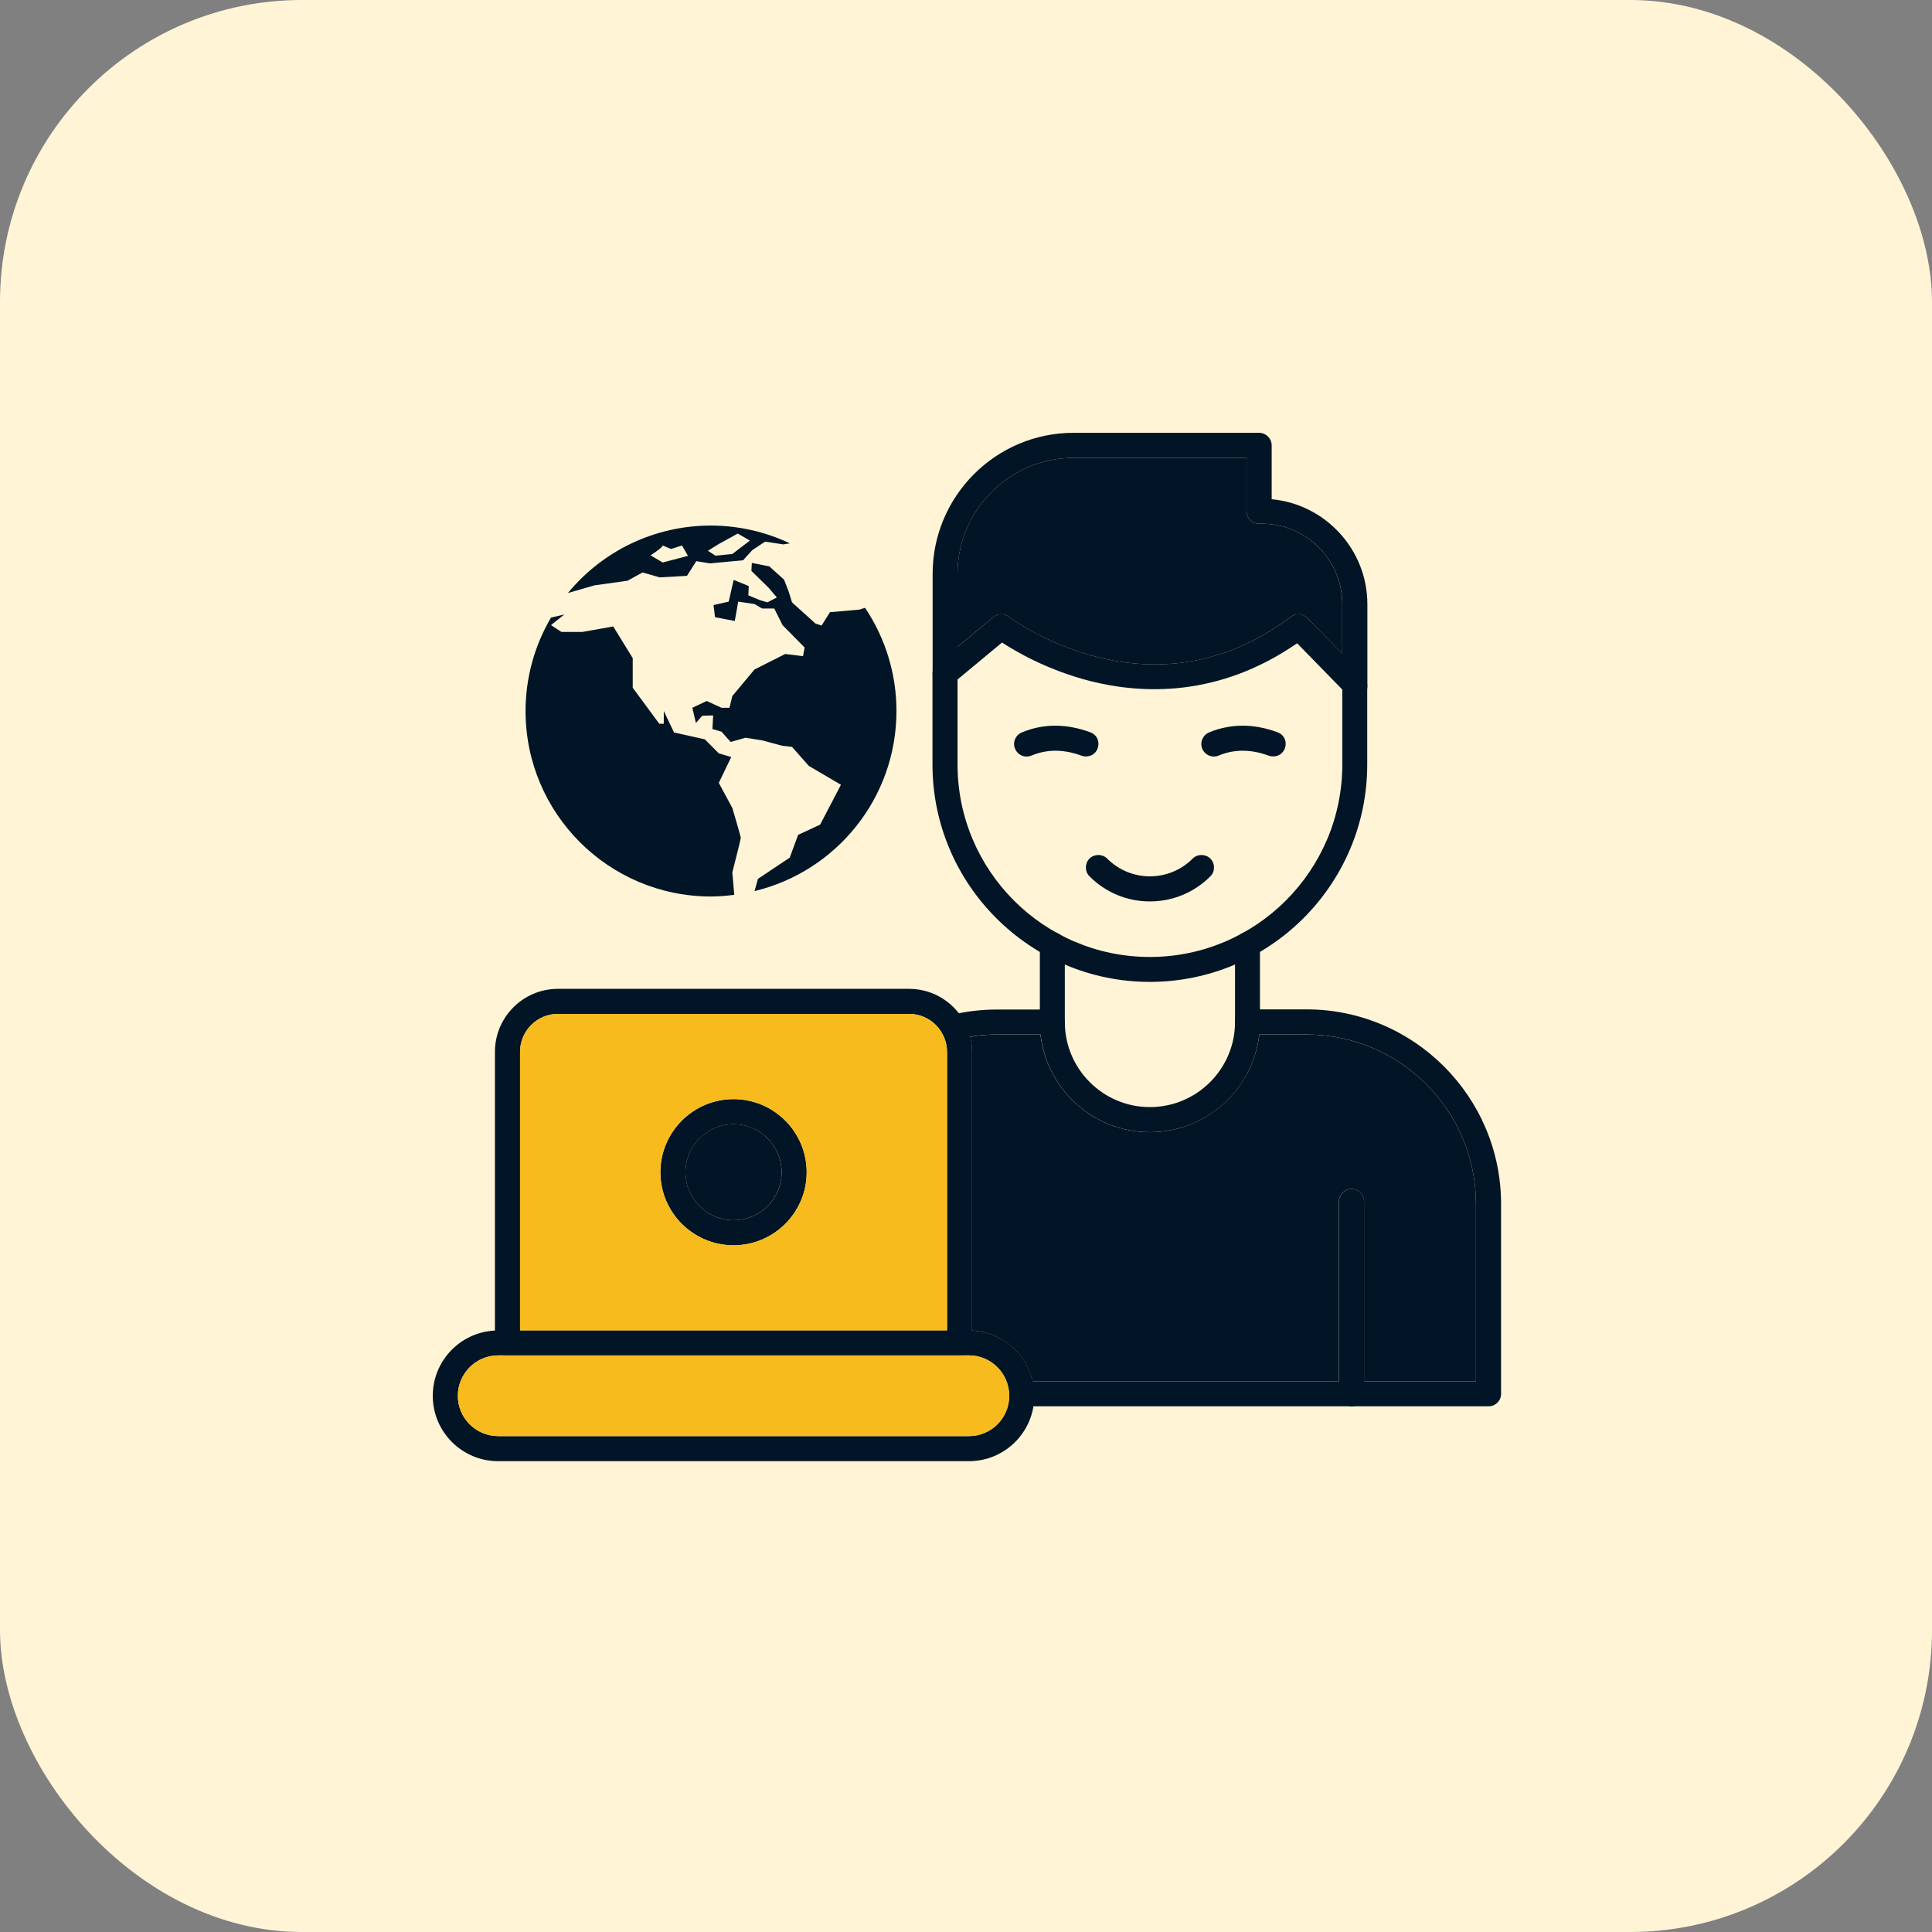 <svg width="40" height="40" viewBox="0 0 40 40" fill="none" xmlns="http://www.w3.org/2000/svg">
<rect x="0" y="0" width="40" height="40" fill="#808080" stroke="none"/>
<rect width="40" height="40" rx="6.25" fill="#FFF4D6"/>
<g clip-path="url(#clip0_1942_7819)">
<path d="M17.91 12.584L17.795 12.621L17.183 12.675L17.01 12.951L16.885 12.911L16.398 12.472L16.327 12.244L16.233 12.001L15.927 11.726L15.566 11.655L15.557 11.82L15.911 12.166L16.084 12.37L15.889 12.471L15.731 12.425L15.494 12.326L15.502 12.134L15.19 12.006L15.087 12.456L14.773 12.527L14.804 12.778L15.213 12.857L15.284 12.456L15.621 12.506L15.778 12.598H16.03L16.202 12.943L16.659 13.406L16.626 13.586L16.257 13.54L15.621 13.861L15.162 14.411L15.103 14.654H14.938L14.632 14.513L14.334 14.654L14.408 14.969L14.538 14.819L14.765 14.812L14.75 15.094L14.938 15.149L15.127 15.361L15.434 15.274L15.786 15.33L16.194 15.44L16.398 15.464L16.744 15.856L17.411 16.248L16.98 17.073L16.524 17.285L16.351 17.756L15.692 18.196L15.622 18.449C17.307 18.044 18.56 16.53 18.56 14.721C18.561 13.96 18.334 13.216 17.91 12.584Z" fill="#011526"/>
<path d="M15.162 16.728L14.882 16.209L15.139 15.674L14.882 15.598L14.594 15.308L13.955 15.165L13.743 14.721V14.985H13.65L13.1 14.239V13.626L12.696 12.97L12.056 13.084H11.624L11.407 12.942L11.684 12.722L11.408 12.786C11.063 13.373 10.881 14.041 10.881 14.721C10.881 16.841 12.6 18.561 14.72 18.561C14.883 18.561 15.043 18.546 15.202 18.527L15.162 18.062C15.162 18.062 15.338 17.371 15.338 17.348C15.338 17.324 15.162 16.728 15.162 16.728ZM12.307 12.119L12.99 12.024L13.304 11.852L13.658 11.954L14.223 11.922L14.416 11.618L14.699 11.664L15.385 11.6L15.573 11.392L15.84 11.214L16.217 11.271L16.354 11.25C15.844 11.008 15.285 10.882 14.72 10.881C14.154 10.88 13.595 11.005 13.083 11.246C12.571 11.488 12.119 11.84 11.759 12.277H11.761L12.307 12.119ZM14.882 11.263L15.274 11.047L15.526 11.192L15.162 11.47L14.813 11.505L14.657 11.403L14.882 11.263ZM13.721 11.294L13.894 11.366L14.12 11.294L14.244 11.508L13.721 11.646L13.469 11.498C13.469 11.498 13.715 11.34 13.721 11.294Z" fill="#011526"/>
</g>
<path fill-rule="evenodd" clip-rule="evenodd" d="M20.061 30.252H10.313C9.566 30.252 8.96 29.645 8.96 28.899C8.96 28.152 9.566 27.546 10.313 27.546H20.061C20.808 27.546 21.414 28.152 21.414 28.899C21.414 29.645 20.808 30.252 20.061 30.252ZM10.313 28.062C9.853 28.062 9.479 28.439 9.479 28.899C9.479 29.359 9.853 29.733 10.313 29.733H20.061C20.522 29.733 20.895 29.359 20.895 28.899C20.895 28.439 20.522 28.062 20.061 28.062H10.313Z" fill="#011526"/>
<path fill-rule="evenodd" clip-rule="evenodd" d="M19.868 28.062H10.505C10.362 28.062 10.247 27.947 10.247 27.804V21.779C10.247 21.057 10.832 20.473 11.551 20.473H18.82C19.541 20.473 20.126 21.057 20.126 21.779V27.804C20.126 27.947 20.011 28.062 19.868 28.062ZM10.767 27.546H19.607V21.779C19.607 21.344 19.255 20.992 18.823 20.992H11.551C11.118 20.992 10.767 21.344 10.767 21.779V27.546Z" fill="#011526"/>
<path fill-rule="evenodd" clip-rule="evenodd" d="M30.82 29.116H21.152C21.009 29.116 20.894 29.001 20.894 28.858C20.894 28.715 21.009 28.6 21.152 28.6H30.558V24.927C30.558 22.992 28.984 21.418 27.05 21.418H25.827C25.684 21.418 25.569 21.303 25.569 21.16C25.569 21.017 25.684 20.898 25.827 20.898H27.05C29.27 20.898 31.078 22.706 31.078 24.927V28.858C31.078 29.001 30.963 29.116 30.82 29.116ZM19.734 21.53C19.432 21.53 19.376 21.094 19.672 21.02C19.989 20.939 20.319 20.901 20.645 20.901H21.787C21.93 20.901 22.045 21.017 22.045 21.16C22.045 21.303 21.93 21.418 21.787 21.418H20.645C20.359 21.418 20.073 21.452 19.799 21.524C19.777 21.527 19.756 21.53 19.734 21.53Z" fill="#011526"/>
<path fill-rule="evenodd" clip-rule="evenodd" d="M23.806 23.44C22.55 23.44 21.529 22.417 21.529 21.16V19.555C21.529 19.412 21.645 19.297 21.788 19.297C21.931 19.297 22.046 19.412 22.046 19.555V21.16C22.046 22.131 22.836 22.921 23.806 22.921C24.78 22.921 25.57 22.131 25.57 21.16V19.555C25.57 19.412 25.685 19.297 25.828 19.297C25.971 19.297 26.086 19.412 26.086 19.555V21.16C26.086 22.417 25.066 23.44 23.806 23.44ZM28.049 14.479C27.906 14.479 27.791 14.361 27.791 14.218V12.51C27.791 11.589 27.044 10.843 26.124 10.843H26.068C25.925 10.843 25.809 10.728 25.809 10.585V9.48H22.226C20.904 9.48 19.825 10.557 19.825 11.882V13.947C19.825 14.09 19.71 14.205 19.567 14.205C19.424 14.205 19.309 14.09 19.309 13.947V11.882C19.309 10.271 20.618 8.961 22.226 8.961H26.068C26.211 8.961 26.329 9.079 26.329 9.222V10.336C27.436 10.438 28.31 11.375 28.31 12.51V14.218C28.307 14.361 28.192 14.479 28.049 14.479Z" fill="#011526"/>
<path fill-rule="evenodd" clip-rule="evenodd" d="M23.806 20.329C21.328 20.329 19.306 18.311 19.306 15.829V13.947C19.306 13.869 19.34 13.797 19.399 13.748L20.565 12.777C20.659 12.699 20.793 12.696 20.889 12.771C20.895 12.777 21.632 13.331 22.724 13.605C24.161 13.962 25.511 13.682 26.73 12.768C26.833 12.69 26.979 12.703 27.069 12.796L28.236 13.987C28.282 14.037 28.307 14.102 28.307 14.171V15.829C28.307 18.311 26.289 20.329 23.806 20.329ZM19.825 14.068V15.829C19.825 18.025 21.61 19.813 23.806 19.813C26.003 19.813 27.791 18.025 27.791 15.829V14.276L26.855 13.318C25.228 14.444 23.642 14.37 22.578 14.102C21.698 13.878 21.041 13.496 20.746 13.303L19.825 14.068Z" fill="#011526"/>
<path fill-rule="evenodd" clip-rule="evenodd" d="M23.806 18.663C23.334 18.663 22.892 18.479 22.556 18.143C22.457 18.044 22.457 17.879 22.556 17.776C22.659 17.677 22.824 17.677 22.923 17.776C23.415 18.268 24.205 18.265 24.693 17.776C24.793 17.677 24.957 17.677 25.06 17.776C25.16 17.879 25.16 18.044 25.06 18.143C24.724 18.479 24.279 18.663 23.806 18.663ZM22.485 15.661C22.453 15.661 22.425 15.658 22.394 15.646C22.018 15.509 21.679 15.509 21.355 15.643C21.222 15.699 21.072 15.636 21.016 15.503C20.96 15.372 21.023 15.22 21.156 15.164C21.598 14.98 22.074 14.977 22.572 15.161C22.845 15.26 22.771 15.661 22.485 15.661ZM26.36 15.661C26.332 15.661 26.301 15.658 26.27 15.646C25.897 15.509 25.555 15.509 25.231 15.643C25.101 15.699 24.948 15.636 24.892 15.503C24.836 15.372 24.901 15.22 25.032 15.164C25.477 14.98 25.953 14.977 26.45 15.161C26.721 15.26 26.646 15.661 26.36 15.661ZM27.984 29.117C27.841 29.117 27.723 29.002 27.723 28.859V24.878C27.723 24.735 27.841 24.616 27.984 24.616C28.127 24.616 28.242 24.735 28.242 24.878V28.859C28.242 29.002 28.127 29.117 27.984 29.117ZM15.187 25.783C14.354 25.783 13.673 25.105 13.673 24.271C13.673 23.434 14.354 22.756 15.187 22.756C16.021 22.756 16.702 23.434 16.702 24.271C16.702 25.105 16.021 25.783 15.187 25.783ZM15.187 23.276C14.64 23.276 14.192 23.721 14.192 24.268C14.192 24.819 14.64 25.263 15.187 25.263C15.735 25.263 16.183 24.819 16.183 24.271C16.183 23.721 15.735 23.276 15.187 23.276Z" fill="#011526"/>
<path fill-rule="evenodd" clip-rule="evenodd" d="M14.191 24.268C14.191 24.818 14.639 25.263 15.187 25.263C15.734 25.263 16.182 24.818 16.182 24.271C16.182 23.72 15.734 23.275 15.187 23.275C14.639 23.275 14.191 23.72 14.191 24.268Z" fill="#011526"/>
<path fill-rule="evenodd" clip-rule="evenodd" d="M15.187 22.756C16.02 22.756 16.701 23.434 16.701 24.271C16.701 25.104 16.02 25.782 15.187 25.782C14.353 25.782 13.672 25.104 13.672 24.271C13.672 23.434 14.353 22.756 15.187 22.756ZM10.767 27.546H19.607V21.779C19.607 21.645 19.572 21.518 19.513 21.409C19.513 21.403 19.51 21.4 19.507 21.397C19.373 21.157 19.115 20.992 18.823 20.992H11.55C11.118 20.992 10.767 21.344 10.767 21.779V27.546Z" fill="#F7BB1E"/>
<path fill-rule="evenodd" clip-rule="evenodd" d="M19.868 28.062H10.313C9.853 28.062 9.479 28.439 9.479 28.899C9.479 29.36 9.853 29.733 10.313 29.733H20.061C20.522 29.733 20.895 29.36 20.895 28.899C20.895 28.439 20.522 28.062 20.061 28.062H19.868Z" fill="#F7BB1E"/>
<path fill-rule="evenodd" clip-rule="evenodd" d="M20.125 21.78V27.547C20.738 27.578 21.248 28.019 21.379 28.601H27.721V24.878C27.721 24.735 27.839 24.616 27.982 24.616C28.125 24.616 28.241 24.735 28.241 24.878V28.601H30.558V24.928C30.558 22.993 28.984 21.419 27.049 21.419H26.073C25.942 22.554 24.975 23.441 23.805 23.441C22.636 23.441 21.671 22.554 21.541 21.419H20.645C20.458 21.419 20.272 21.434 20.085 21.466C20.11 21.565 20.125 21.671 20.125 21.78Z" fill="#011526"/>
<path fill-rule="evenodd" clip-rule="evenodd" d="M22.723 13.605C24.16 13.963 25.51 13.683 26.729 12.768C26.832 12.691 26.978 12.703 27.069 12.796L27.79 13.534V12.51C27.79 11.589 27.044 10.843 26.123 10.843H26.067C25.924 10.843 25.809 10.728 25.809 10.585V9.48H22.226C20.904 9.48 19.824 10.557 19.824 11.882V13.393L20.564 12.778C20.658 12.7 20.792 12.697 20.888 12.771C20.894 12.778 21.631 13.331 22.723 13.605Z" fill="#011526"/>
<defs>
<clipPath id="clip0_1942_7819">
<rect width="7.68" height="7.68" fill="white" transform="translate(10.88 10.881)"/>
</clipPath>
</defs>
</svg>
